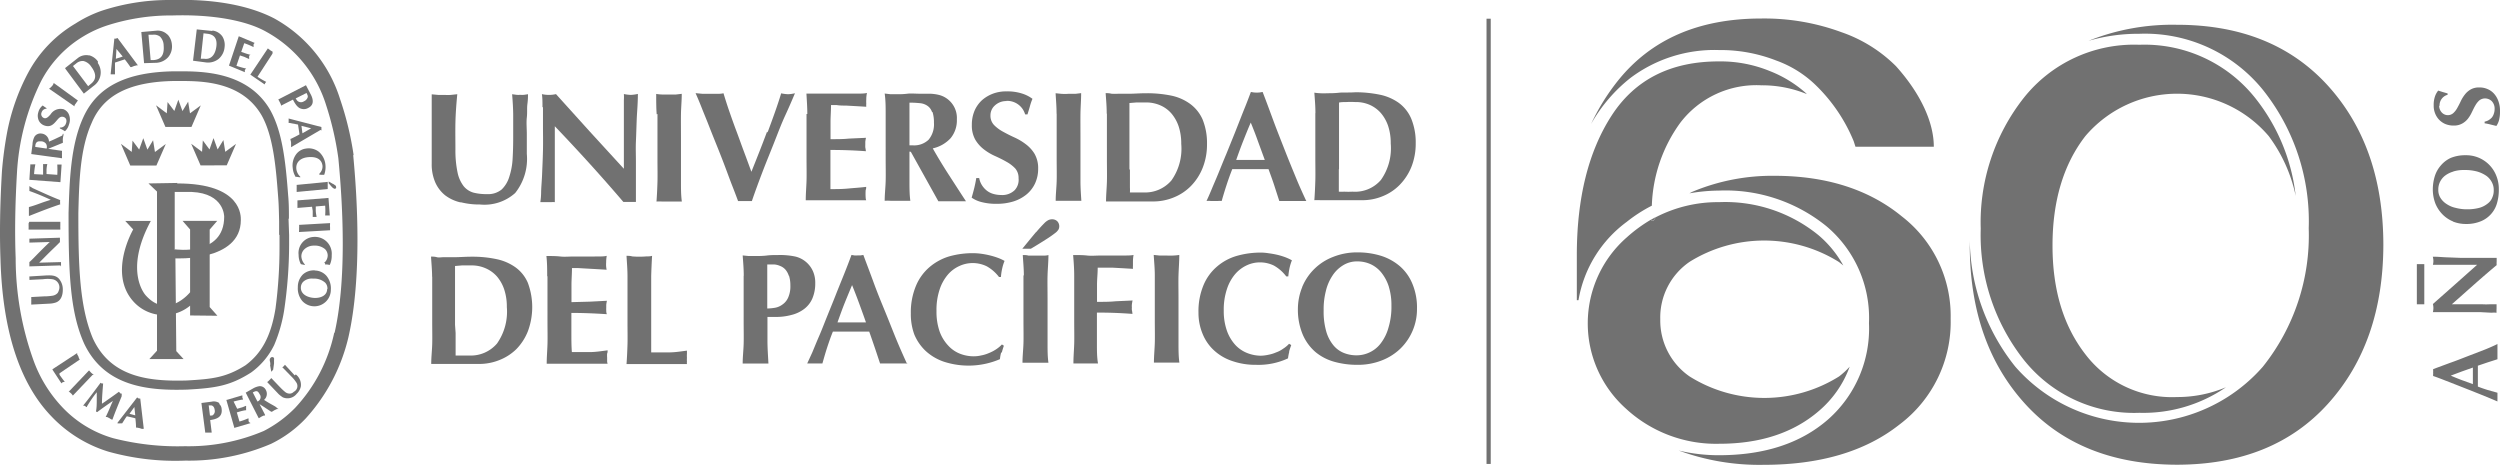 <svg xmlns="http://www.w3.org/2000/svg" width="255.26" height="47.43" viewBox="0 0 255.26 47.43"><defs><style>.cls-1{fill:#717171;}</style></defs><title>logo-up-60-gris</title><g id="Capa_2" data-name="Capa 2"><g id="Capa_1-2" data-name="Capa 1"><g id="Capa_2-2" data-name="Capa 2"><g id="Layer_1" data-name="Layer 1"><path class="cls-1" d="M47,20.66a4.07,4.07,0,0,1-1.55-.72,3.54,3.54,0,0,1-1-1.3,4.62,4.62,0,0,1-.37-1.94V14.61c0-.28,0-.56,0-.84s0-.54,0-.83c0-.87,0-1.57,0-2.11s0-.94,0-1.2l.65.06c.22,0,.44,0,.66,0a4.71,4.71,0,0,0,.65,0l.65-.07c-.1,1.05-.17,2-.19,2.91s0,1.8,0,2.73a11,11,0,0,0,.22,2.36,3.42,3.42,0,0,0,.63,1.4,2,2,0,0,0,1,.65,5.28,5.28,0,0,0,1.37.15,2.17,2.17,0,0,0,1.51-.48A3,3,0,0,0,52,18.05a7.12,7.12,0,0,0,.34-1.84q.06-1,.06-2.16c0-.76,0-1.47,0-2.21s-.05-1.47-.11-2.22l.44.06a1.63,1.63,0,0,0,.38,0,1.89,1.89,0,0,0,.41,0l.39-.06c0,.23,0,.55-.06,1s0,.85-.06,1.38,0,1.09,0,1.71,0,1.29,0,2a5.6,5.6,0,0,1-1.19,4A4.71,4.71,0,0,1,49,20.88a7.62,7.62,0,0,1-1.91-.22"/><path class="cls-1" d="M55.39,10.94c0-.5,0-.94-.06-1.33a3.28,3.28,0,0,0,1.44,0l3.44,3.81,3.49,3.81v-4.5c0-.5,0-1,0-1.4s0-.8,0-1.11a4.32,4.32,0,0,0,0-.62,4.18,4.18,0,0,0,.71.09,4.3,4.3,0,0,0,.72-.1c0,1-.09,1.86-.12,2.65s-.05,1.52-.08,2.22,0,1.38,0,2.05v4.11l-.65,0c-.21,0-.42,0-.63,0q-3.28-3.84-7-7.73c0,.31,0,.62,0,.93v4.44c0,.45,0,.83,0,1.14s0,.56,0,.77,0,.35,0,.47a2.42,2.42,0,0,0-.38,0h-.36c-.25,0-.49,0-.74,0a7,7,0,0,0,.08-.91c0-.53.07-1.16.1-1.92s.07-1.57.09-2.46,0-1.73,0-2.54,0-1.35,0-1.86"/><path class="cls-1" d="M67.05,11.67C67,11,67,10.29,67,9.59a4.69,4.69,0,0,0,.59.06c.21,0,.44,0,.71,0l.72,0,.59-.07c0,.7-.07,1.39-.08,2.08s0,1.48,0,2.37v2.18c0,.89,0,1.67,0,2.37s0,1.36.09,2h-2a3.84,3.84,0,0,0-.59,0c.05-.65.08-1.34.1-2s0-1.48,0-2.37V14c0-.88,0-1.67,0-2.36"/><path class="cls-1" d="M78.37,13.53c.51-1.38,1-2.7,1.39-4a4.18,4.18,0,0,0,.71.09,3.38,3.38,0,0,0,.7-.1c-.27.64-.59,1.39-1,2.28s-.76,1.83-1.16,2.84-.81,2-1.19,3-.75,2-1.05,2.89l-.71,0c-.25,0-.49,0-.7,0-.16-.44-.35-.94-.59-1.55s-.47-1.25-.73-1.94-.53-1.38-.82-2.1-.57-1.41-.83-2.08-.53-1.31-.75-1.87-.44-1.08-.62-1.48l.73.07c.24,0,.48,0,.71,0s.47,0,.7,0,.47,0,.71-.06c.18.59.38,1.23.61,1.89s.47,1.34.72,2,.5,1.38.76,2.07.51,1.38.76,2.06c.55-1.37,1.09-2.73,1.6-4.1"/><path class="cls-1" d="M82.43,11.64c0-.69-.05-1.38-.09-2.08.48,0,1,0,1.42,0s.94,0,1.42,0c.79,0,1.49,0,2.09,0s1,0,1.25-.07a3.23,3.23,0,0,0-.07.69,2.75,2.75,0,0,0,0,.4,1.92,1.92,0,0,0,0,.32l-1-.06-1.07-.06c-.34,0-.65,0-.93-.05h-.6c0,.58-.05,1.17-.05,1.74v1.74c.69,0,1.31,0,1.87-.06l1.75-.08a3.89,3.89,0,0,0-.07.41c0,.1,0,.2,0,.3a2.45,2.45,0,0,0,0,.27,3.69,3.69,0,0,1,.06.39c-1.21-.09-2.42-.13-3.62-.13,0,.34,0,.69,0,1s0,.68,0,1c0,.7,0,1.38,0,2,.6,0,1.2,0,1.81-.06s1.22-.09,1.84-.17c0,.12,0,.22-.05.32a5.48,5.48,0,0,0,0,.81,1,1,0,0,0,.05.24l-1.06,0h-4.8l-.31,0c0-.66.06-1.34.08-2s0-1.48,0-2.37V14c0-.89,0-1.67,0-2.36"/><path class="cls-1" d="M95.17,11.46a1.21,1.21,0,0,0-.44-.63,1.57,1.57,0,0,0-.75-.29,10.51,10.51,0,0,0-1.12-.06c0,1.46,0,2.91,0,4.36l.19,0h.16a2.13,2.13,0,0,0,1.6-.57,2.44,2.44,0,0,0,.55-1.73,3.52,3.52,0,0,0-.15-1.12m-2.35,4.06v.65c0,.9,0,1.68,0,2.37s0,1.37.09,2l-.6,0H90.92a5.53,5.53,0,0,0-.59,0c0-.66.08-1.33.1-2s0-1.48,0-2.37V14c0-.89,0-1.68,0-2.37s0-1.38-.1-2.08l.59.07c.21,0,.45,0,.71,0s.62,0,1-.05.82,0,1.36,0,.75,0,1,0a4.53,4.53,0,0,1,.74.09,2.6,2.6,0,0,1,.54.17,2.3,2.3,0,0,1,.43.25,2.43,2.43,0,0,1,1,2.11,2.86,2.86,0,0,1-.63,1.91,3.5,3.5,0,0,1-1.83,1.05c.51.9,1.06,1.81,1.65,2.72s1.16,1.8,1.74,2.68l-.71,0H96.53c-.24,0-.48,0-.72,0L93,15.5Z"/><path class="cls-1" d="M102.78,10.32a1.69,1.69,0,0,0-1.19.44,1.34,1.34,0,0,0-.46,1,1.38,1.38,0,0,0,.36,1,3.79,3.79,0,0,0,.91.68c.36.2.75.4,1.17.59a5.92,5.92,0,0,1,1.16.69,3.44,3.44,0,0,1,.91,1,2.92,2.92,0,0,1,.36,1.5,3.52,3.52,0,0,1-.3,1.47,3.22,3.22,0,0,1-.86,1.14,4,4,0,0,1-1.34.73,5.68,5.68,0,0,1-1.74.25,5.81,5.81,0,0,1-1.55-.18,3,3,0,0,1-1-.45c.11-.38.2-.71.27-1s.15-.66.2-1h.3a1.94,1.94,0,0,0,.24.66,2.17,2.17,0,0,0,.45.55,1.9,1.9,0,0,0,.66.38,2.83,2.83,0,0,0,.87.14,1.82,1.82,0,0,0,1.41-.5A1.55,1.55,0,0,0,104,18.2a1.47,1.47,0,0,0-.34-1,3.69,3.69,0,0,0-.89-.68c-.35-.2-.73-.39-1.15-.58a5.53,5.53,0,0,1-1.15-.68,3.5,3.5,0,0,1-.89-1,2.91,2.91,0,0,1-.35-1.5,3.63,3.63,0,0,1,.29-1.49,3.18,3.18,0,0,1,.78-1.07,3.66,3.66,0,0,1,1.15-.66,3.85,3.85,0,0,1,1.35-.21,4.86,4.86,0,0,1,1.52.21,3.55,3.55,0,0,1,1.1.55,5.55,5.55,0,0,0-.25.72c-.06.22-.15.52-.26.87h-.24a1.91,1.91,0,0,0-1.93-1.38"/><path class="cls-1" d="M107.88,11.59c0-.69-.06-1.38-.1-2.07l.59.06a5.29,5.29,0,0,0,.71,0c.27,0,.51,0,.72,0l.59-.07c0,.7-.06,1.39-.07,2.08s0,1.48,0,2.36v2.18c0,.89,0,1.68,0,2.37s.05,1.37.09,2l-.59,0h-1.44l-.59,0c0-.66.08-1.33.1-2s0-1.48,0-2.36V14c0-.89,0-1.67,0-2.37"/><path class="cls-1" d="M115.37,17.31v1c0,.32,0,.6,0,.85a4,4,0,0,1,0,.49l.57,0h.83a3.53,3.53,0,0,0,2.84-1.23,5.61,5.61,0,0,0,1-3.73,5.58,5.58,0,0,0-.26-1.77,4,4,0,0,0-.74-1.33,3.17,3.17,0,0,0-1.15-.84,3.62,3.62,0,0,0-1.48-.29l-.93,0-.73.06c0,.08,0,.24,0,.5s0,.54,0,.87v5.41ZM113,11.58c0-.69-.06-1.38-.11-2.07.18,0,.37,0,.59.06a5.77,5.77,0,0,0,.72,0c.35,0,.74,0,1.18,0s1-.05,1.7-.05a12.32,12.32,0,0,1,2.5.24,5,5,0,0,1,1.94.85,3.94,3.94,0,0,1,1.27,1.59,6.39,6.39,0,0,1,.45,2.52,6.4,6.4,0,0,1-.44,2.41A5.6,5.6,0,0,1,121.59,19a5.15,5.15,0,0,1-1.75,1.16,5.53,5.53,0,0,1-2.13.41h-2c-.56,0-1.06,0-1.47,0h-.72l-.59,0c0-.65.07-1.33.09-2s0-1.47,0-2.36V14c0-.89,0-1.67,0-2.37"/><path class="cls-1" d="M127.71,12.51c-.28.64-.53,1.27-.78,1.9s-.48,1.27-.71,1.92h2.92l-.7-1.91c-.22-.63-.47-1.26-.73-1.9m5.67,8c-.26,0-.49,0-.73,0H131.3c-.23,0-.45,0-.68,0l-.52-1.61c-.18-.55-.38-1.09-.58-1.64h-2.88l-.82,0c-.22.55-.41,1.09-.59,1.64s-.34,1.08-.49,1.61a2.42,2.42,0,0,0-.38,0h-.75a2,2,0,0,0-.42,0c.13-.28.3-.65.51-1.16s.43-1,.7-1.66.52-1.29.82-2l.87-2.15.85-2.16c.29-.7.54-1.36.78-2l.3.05a3,3,0,0,0,.6,0l.3-.05c.35.9.71,1.88,1.09,2.91s.79,2.05,1.18,3.05.78,1.94,1.15,2.84.72,1.65,1,2.26"/><path class="cls-1" d="M136.7,17.27v1.81c0,.25,0,.42,0,.49a4.39,4.39,0,0,0,.56,0,7.78,7.78,0,0,0,.84,0A3.48,3.48,0,0,0,141,18.37a5.62,5.62,0,0,0,1-3.72,5.58,5.58,0,0,0-.26-1.77,4,4,0,0,0-.75-1.34,3.29,3.29,0,0,0-1.15-.84,3.5,3.5,0,0,0-1.47-.28,8.08,8.08,0,0,0-.92,0c-.24,0-.48,0-.73.05,0,.08,0,.24,0,.5s0,.54,0,.87l0,1v4.44Zm-2.39-5.73c0-.69-.06-1.39-.11-2.08a4.89,4.89,0,0,0,.59.06,5.78,5.78,0,0,0,.72,0c.34,0,.74,0,1.18-.05s1,0,1.7-.05a12.33,12.33,0,0,1,2.5.25,5.1,5.1,0,0,1,1.94.84,3.88,3.88,0,0,1,1.26,1.6,6.37,6.37,0,0,1,.46,2.52,6.43,6.43,0,0,1-.44,2.41,5.67,5.67,0,0,1-1.19,1.83,5.07,5.07,0,0,1-1.76,1.17,5.38,5.38,0,0,1-2.13.4h-4.24a5.68,5.68,0,0,0-.59,0c.05-.66.08-1.34.1-2s0-1.48,0-2.37V13.92c0-.88,0-1.67,0-2.36"/><path class="cls-1" d="M46.52,34v1.81c0,.26,0,.42,0,.49l.57,0h.83a3.51,3.51,0,0,0,2.83-1.23,5.66,5.66,0,0,0,1-3.72,5.58,5.58,0,0,0-.26-1.77,4,4,0,0,0-.74-1.34,3.29,3.29,0,0,0-1.15-.84,3.49,3.49,0,0,0-1.49-.3l-.94,0-.71.06c0,.08,0,.25,0,.51s0,.54,0,.85l0,1v3.65Zm-2.4-5.73c0-.68-.07-1.37-.11-2.07.18,0,.38,0,.59.06s.48,0,.72,0,.74,0,1.18,0,1-.05,1.7-.05a11.65,11.65,0,0,1,2.5.25,5.1,5.1,0,0,1,1.94.84,3.78,3.78,0,0,1,1.26,1.59,7.09,7.09,0,0,1,0,4.93,5.5,5.5,0,0,1-1.19,1.84A5.18,5.18,0,0,1,51,36.76a5.52,5.52,0,0,1-2.13.4H44.62c-.21,0-.41,0-.59,0,0-.67.08-1.35.1-2s0-1.48,0-2.36V30.61c0-.9,0-1.69,0-2.38"/><path class="cls-1" d="M55.87,28.21c0-.69,0-1.38-.08-2.07.47,0,1,0,1.42.05s.93,0,1.41,0c.79,0,1.49,0,2.1,0s1,0,1.23-.07a4,4,0,0,0-.06.69,2.82,2.82,0,0,0,0,.41,3.06,3.06,0,0,0,.05.32l-1-.06-1.07-.06L59,27.37h-.6c0,.58-.05,1.17-.05,1.74v1.74l1.87-.05,1.75-.09a3.6,3.6,0,0,0-.07.42c0,.1,0,.2,0,.3a2.11,2.11,0,0,0,0,.26c0,.09,0,.22.06.39-1.21-.08-2.42-.13-3.62-.13v1c0,.34,0,.69,0,1,0,.7,0,1.37.05,2,.6,0,1.21,0,1.81,0s1.22-.1,1.84-.18c0,.13,0,.23-.05.33a2.64,2.64,0,0,0,0,.4c0,.13,0,.27,0,.4a1,1,0,0,0,.05.24c-.29,0-.64,0-1.06,0s-1,0-1.73,0H56.13l-.31,0c0-.65.06-1.34.08-2s0-1.47,0-2.36V30.58c0-.89,0-1.67,0-2.37"/><path class="cls-1" d="M64.07,28.2c0-.69-.06-1.38-.1-2.08.18,0,.38,0,.58.06a8.65,8.65,0,0,0,1.44,0c.22,0,.4,0,.59-.06q-.06,1-.09,2.07c0,.69,0,1.49,0,2.38v2.18c0,.6,0,1.19,0,1.76s0,1.06,0,1.47c.6,0,1.21,0,1.82,0s1.21-.1,1.83-.18c0,.12,0,.23,0,.32a2.82,2.82,0,0,0,0,.41,2.55,2.55,0,0,0,0,.39,1,1,0,0,0,0,.25c-.28,0-.64,0-1.06,0h-4.8l-.31,0c.05-.66.08-1.34.1-2s0-1.48,0-2.36V30.56c0-.89,0-1.67,0-2.37"/><path class="cls-1" d="M80.54,28.16a1.81,1.81,0,0,0-.36-.65,1.39,1.39,0,0,0-.54-.36A1.76,1.76,0,0,0,79,27h-.66c0,.77,0,1.53,0,2.26v2.24a5.56,5.56,0,0,0,.81-.08,1.8,1.8,0,0,0,.76-.34,1.66,1.66,0,0,0,.57-.71,2.81,2.81,0,0,0,.22-1.22,3.25,3.25,0,0,0-.14-1m-4.62,0c0-.69-.06-1.38-.11-2.07l.59.06q.36,0,.72,0c.37,0,.75,0,1.15-.05s.79-.05,1.17-.05a7.53,7.53,0,0,1,1.77.16A2.64,2.64,0,0,1,83,27.68a2.87,2.87,0,0,1,.24,1.23,3.9,3.9,0,0,1-.3,1.58,2.68,2.68,0,0,1-.85,1.07,3.55,3.55,0,0,1-1.29.6,6,6,0,0,1-1.63.2h-.81c0,.8,0,1.6,0,2.4s.06,1.58.1,2.36l-.59,0H76.42l-.59,0c0-.67.08-1.34.1-2s0-1.48,0-2.36V30.55c0-.89,0-1.68,0-2.38"/><path class="cls-1" d="M87,29.11q-.42,1-.78,1.89c-.25.63-.48,1.28-.71,1.92h2.91c-.23-.66-.46-1.29-.69-1.92s-.47-1.25-.73-1.89m5.67,8c-.26,0-.5,0-.73,0H90.54c-.24,0-.46,0-.68,0-.18-.52-.35-1.06-.54-1.61s-.37-1.09-.57-1.64c-.34,0-.68,0-1,0H85.87l-.83,0c-.22.54-.41,1.09-.59,1.64s-.33,1.09-.48,1.61c-.14,0-.26,0-.38,0h-.76l-.41,0L82.93,36c.21-.5.43-1.05.7-1.67s.52-1.28.81-2,.58-1.42.87-2.16.58-1.44.86-2.14.54-1.37.77-2l.3.05a1.62,1.62,0,0,0,.31,0l.3,0,.3-.05c.34.91.71,1.88,1.09,2.92s.78,2,1.19,3,.77,1.94,1.14,2.83.72,1.66,1,2.28"/><path class="cls-1" d="M102.22,36a3.76,3.76,0,0,0-.12.67,8.13,8.13,0,0,1-5.73.26,5.24,5.24,0,0,1-1.86-1.1,4.91,4.91,0,0,1-1.16-1.69A6,6,0,0,1,93,32a7,7,0,0,1,.53-2.83,5.09,5.09,0,0,1,1.38-1.9,5.59,5.59,0,0,1,2-1.09,8.85,8.85,0,0,1,2.4-.33,6.4,6.4,0,0,1,.88.06,8.74,8.74,0,0,1,.89.17,7.76,7.76,0,0,1,.82.25,4.49,4.49,0,0,1,.67.31,4.47,4.47,0,0,0-.25.81,5.72,5.72,0,0,0-.12.83H102a4.07,4.07,0,0,0-1.25-1.09,3.28,3.28,0,0,0-1.5-.33,3.21,3.21,0,0,0-1.29.3,3.35,3.35,0,0,0-1.17.87,4.52,4.52,0,0,0-.85,1.53,6.56,6.56,0,0,0-.32,2.2,6.11,6.11,0,0,0,.33,2.12,4.18,4.18,0,0,0,.88,1.42,3.21,3.21,0,0,0,1.2.82,3.84,3.84,0,0,0,1.38.26,3.39,3.39,0,0,0,.78-.09,3.52,3.52,0,0,0,.78-.24,3.89,3.89,0,0,0,.73-.38,3.19,3.19,0,0,0,.6-.5l.2.13c-.08.23-.15.45-.21.69"/><path class="cls-1" d="M104.54,28.12c0-.69-.07-1.38-.11-2.08.18,0,.38,0,.59.06l.72,0c.26,0,.5,0,.71,0s.41,0,.6-.06c0,.7-.07,1.39-.09,2.08s0,1.48,0,2.37v2.18c0,.88,0,1.67,0,2.37s0,1.36.09,2l-.59,0H105c-.22,0-.42,0-.6,0,0-.67.08-1.34.1-2s0-1.48,0-2.37V30.5c0-.9,0-1.69,0-2.38m1.29-4.41c.34-.4.62-.7.82-.9a1.6,1.6,0,0,1,.46-.35.94.94,0,0,1,.34-.07.74.74,0,0,1,.56.22.75.75,0,0,1,.12.8,1.27,1.27,0,0,1-.35.38,10.45,10.45,0,0,1-.87.61c-.39.25-.93.59-1.62,1h-.87c.6-.73,1.06-1.3,1.41-1.71"/><path class="cls-1" d="M109.68,28.12c0-.69-.05-1.38-.11-2.08.48,0,1,0,1.43.05s.93,0,1.42,0c.78,0,1.48,0,2.09,0s1,0,1.23-.06a3.82,3.82,0,0,0-.06.68c0,.14,0,.28,0,.41a2.21,2.21,0,0,0,0,.33l-1-.06-1.08-.06-.93,0-.59,0c0,.59-.07,1.17-.07,1.74v1.75c.7,0,1.32,0,1.88-.06l1.75-.08a3.89,3.89,0,0,0-.07.41,1.5,1.5,0,0,0,0,.3,1.23,1.23,0,0,0,0,.27,3.3,3.3,0,0,1,.06.39c-1.21-.09-2.42-.14-3.63-.13v.83c0,.87,0,1.66,0,2.36s0,1.36.11,2c-.19,0-.38,0-.6,0H110.2c-.22,0-.41,0-.6,0,0-.67.06-1.34.08-2s0-1.48,0-2.36l0-2.18c0-.89,0-1.68,0-2.38"/><path class="cls-1" d="M117.91,28.1c0-.69-.07-1.37-.11-2.07l.59.06q.36,0,.72,0a5.53,5.53,0,0,0,.71,0,4.89,4.89,0,0,0,.59-.06c0,.7-.06,1.39-.08,2.08s0,1.48,0,2.37v2.18c0,.87,0,1.66,0,2.36s0,1.36.09,2l-.59,0H118.4l-.58,0c0-.66.07-1.34.09-2s0-1.48,0-2.36V30.47c0-.89,0-1.68,0-2.37"/><path class="cls-1" d="M131.64,35.91a5.43,5.43,0,0,0-.13.68,7.12,7.12,0,0,1-3.25.66,7.24,7.24,0,0,1-2.48-.4,5.12,5.12,0,0,1-1.85-1.1,4.66,4.66,0,0,1-1.15-1.69,5.52,5.52,0,0,1-.41-2.12,6.92,6.92,0,0,1,.52-2.84,5,5,0,0,1,1.38-1.89,5.38,5.38,0,0,1,2-1.08,8.86,8.86,0,0,1,2.4-.34,5.1,5.1,0,0,1,.87.07,8.72,8.72,0,0,1,.89.16,7.1,7.1,0,0,1,.82.25,5,5,0,0,1,.66.31,4.84,4.84,0,0,0-.25.82,7.72,7.72,0,0,0-.12.82h-.21a4.12,4.12,0,0,0-1.25-1.1,3.25,3.25,0,0,0-1.5-.33,3.16,3.16,0,0,0-1.28.3,3.51,3.51,0,0,0-1.17.88,4.52,4.52,0,0,0-.85,1.53,6.62,6.62,0,0,0-.33,2.21,6.06,6.06,0,0,0,.34,2.11,4.3,4.3,0,0,0,.87,1.43,3.34,3.34,0,0,0,1.22.81,3.91,3.91,0,0,0,1.36.26,4.06,4.06,0,0,0,.78-.1,3.52,3.52,0,0,0,.78-.24,2.76,2.76,0,0,0,.72-.38,2.85,2.85,0,0,0,.6-.5l.22.13c-.08.23-.16.45-.22.68"/><path class="cls-1" d="M141.82,29.32a4.41,4.41,0,0,0-.71-1.4A3.07,3.07,0,0,0,140,27a3.26,3.26,0,0,0-1.41-.31,2.68,2.68,0,0,0-1.46.4,3.38,3.38,0,0,0-1.09,1.07,4.8,4.8,0,0,0-.67,1.58,7.41,7.41,0,0,0-.22,1.94,7.33,7.33,0,0,0,.27,2.18,3.91,3.91,0,0,0,.73,1.4,2.67,2.67,0,0,0,1.07.78,3.45,3.45,0,0,0,1.27.24,3.09,3.09,0,0,0,1.37-.31,3.05,3.05,0,0,0,1.14-.94,4.65,4.65,0,0,0,.77-1.58,7.33,7.33,0,0,0,.3-2.28,6.26,6.26,0,0,0-.26-1.87m-8.85,0a5.55,5.55,0,0,1,3.16-3.07,6.53,6.53,0,0,1,2.51-.46,8,8,0,0,1,2.38.35,5.49,5.49,0,0,1,1.92,1.06A4.76,4.76,0,0,1,144.22,29a6.23,6.23,0,0,1,.46,2.52,5.61,5.61,0,0,1-1.7,4.08,5.68,5.68,0,0,1-1.92,1.21,6.6,6.6,0,0,1-2.45.44,8.62,8.62,0,0,1-2.37-.31,5.16,5.16,0,0,1-1.93-1,4.92,4.92,0,0,1-1.3-1.79,6.54,6.54,0,0,1-.49-2.58,6,6,0,0,1,.44-2.25"/><path class="cls-1" d="M6.1,28.56c-.35-.47-.83-.45-1.34-.44h0l-1.64.1H3v0s0,.12,0,.18a.54.54,0,0,1,0,.18v0h0l1.4-.07a3.29,3.29,0,0,1,.94,0A.84.84,0,0,1,6,29.67a.82.82,0,0,1-.12.25.88.88,0,0,1-.5.27,6.37,6.37,0,0,1-.74.07H4.49l-1.3.07h0v.12a1.22,1.22,0,0,1,0,.26,2.26,2.26,0,0,1,0,.26v.13h0L5.11,31a2.29,2.29,0,0,0,.58-.11c.67-.23.74-1,.72-1.43a1.6,1.6,0,0,0-.31-.89"/><path class="cls-1" d="M6.23,27.21v-.09a.57.57,0,0,0,0-.13v-.23h0L4,26.82l.46-.46c.41-.42.82-.82,1.26-1.24l.4-.4h0v-.45h0L3,24.37h0v0c0,.06,0,.12,0,.18v.22H3l2.08-.06c-.44.41-.86.84-1.27,1.25-.25.26-.51.53-.78.78v0H3l0,.46v0h0l3.16-.1Z"/><path class="cls-1" d="M2.92,22.8c0,.09,0,.17,0,.26a2.28,2.28,0,0,1,0,.26v.12H6.16V23.3a2.45,2.45,0,0,1,0-.27v-.38h0l-3.17,0h0v0Z"/><path class="cls-1" d="M6.14,20.85h0v-.08a.71.71,0,0,1,0-.14.32.32,0,0,1,0-.14c0-.05,0,0,0-.06v0h0c-.95-.37-1.89-.81-2.8-1.22L3,19l0,0v.28a1.62,1.62,0,0,1,0,.22v0H3c.8.28,1.58.62,2.18.9l-.65.21c-.52.18-1,.38-1.58.53h0v.13c0,.1,0,.21,0,.31s0,.22,0,.31v.15h.05c1.23-.49,2.24-.88,3.19-1.19"/><path class="cls-1" d="M6.17,18.6h0v0l.12-1.8v0H6.09l-.15,0H5.85v.05a9.19,9.19,0,0,1,0,1l-1.1-.08,0-.45a3.72,3.72,0,0,1,.08-.57v0H4.63a.35.35,0,0,1-.14,0H4.4v.62l0,.46-.92-.05a7.53,7.53,0,0,1,.13-1v0H3.34a.41.41,0,0,1-.16,0H3.1v0L3,18.36v0H3Z"/><path class="cls-1" d="M4.76,15.17,3.6,15v0c0-.27.07-.55.4-.57h.22a.64.64,0,0,1,.48.25.63.63,0,0,1,.06.5m1.6-1.34-.3.14c-.34.16-.7.34-1.06.48a.84.84,0,0,0-.74-.82.72.72,0,0,0-.74.32,1.93,1.93,0,0,0-.2.71v.06l-.13,1v0h0l3.14.43h0V16a2.46,2.46,0,0,1,0-.26,2.21,2.21,0,0,1,0-.25l0-.09v0h0l-1.41-.2.2-.09.3-.12,1-.41h0v-.12a1.66,1.66,0,0,1,0-.32,1.8,1.8,0,0,1,.06-.32l0-.1v-.06l-.06,0Z"/><path class="cls-1" d="M6.41,11.14a1.19,1.19,0,0,0-1.24.53c-.22.25-.42.46-.66.39a.43.43,0,0,1-.26-.59.53.53,0,0,1,.5-.37h0l0,0,0-.06v0l0,0a4.56,4.56,0,0,1-.39-.27l0,0h0a1.26,1.26,0,0,0-.44.67,1.19,1.19,0,0,0,.05.89,1,1,0,0,0,.61.5c.6.19.92-.18,1.19-.5s.41-.47.72-.39a.45.45,0,0,1,.25.2.56.56,0,0,1,0,.44.59.59,0,0,1-.63.44h0v0l0,.09v0l0,0a3.81,3.81,0,0,1,.52.29h0a1.41,1.41,0,0,0,.41-.68A1.37,1.37,0,0,0,7,11.61a1,1,0,0,0-.58-.48"/><path class="cls-1" d="M5.47,8.46l0,0,0,0,0,.09a2.39,2.39,0,0,1-.13.21L5.1,9,5,9.05l0,0,0,0,2.61,1.81,0,0,0,0,0-.08c0-.07.09-.15.14-.23s.1-.13.15-.22l.06-.06,0,0h0Z"/><path class="cls-1" d="M9.26,8.58,9,8.8,7.45,6.74l.33-.26a1,1,0,0,1,.74-.25,1.31,1.31,0,0,1,.79.57c.56.75.54,1.33-.05,1.78M9.09,5.66a1.38,1.38,0,0,0-1.16.28l-1.27,1,0,0V7l1.9,2.56,0,0,0,0,1-.79a1.68,1.68,0,0,0,.43-2.33L10,6.28a1.6,1.6,0,0,0-.88-.63"/><path class="cls-1" d="M12.53,5.77l-.7.23.06-1ZM12,3.88h0l-.16.06a.53.53,0,0,1-.17,0h0V4L11.3,7.53v.06l0,0,.07,0,.13,0,.14,0h.1V6.39l1-.33c.2.25.39.51.58.79l0,0v0h0l.1,0,.27-.11.28-.07.11,0h0l0,0Z"/><path class="cls-1" d="M15.38,6.13l-.22-2.58.42,0a1,1,0,0,1,.76.19,1.3,1.3,0,0,1,.37.91c.08.93-.24,1.42-1,1.48l-.36,0m1.72-2.62A1.38,1.38,0,0,0,16,3.13l-1.57.14h0v0l.28,3.18v0h0L16,6.41a1.75,1.75,0,0,0,1.17-.57,1.7,1.7,0,0,0,.38-1.3,1.68,1.68,0,0,0-.43-1"/><path class="cls-1" d="M20.78,3.4l.42.05c.68.08,1,.51.89,1.31S21.58,6.1,20.86,6L20.5,6Zm.88-.24L20.09,3h0V3L19.71,6.2v0h0L21,6.37A1.72,1.72,0,0,0,22.34,6a1.77,1.77,0,0,0,.59-1.18,1.66,1.66,0,0,0-.22-1.09,1.45,1.45,0,0,0-1-.61"/><path class="cls-1" d="M25.61,5.6l0,0,0,0h0a4.77,4.77,0,0,1-.54-.15l-.44-.15.31-.89a7.1,7.1,0,0,1,.95.4l0,0V4.67l0-.15L26,4.38l0,0v0l0,0L24.38,3.7h0v0l-1,3v0l0,0L25,7.37h0V7.3a.89.89,0,0,1,0-.14A.46.46,0,0,1,25.14,7l0,0,0,0h0a8.73,8.73,0,0,1-1-.28l.36-1.06.43.14.51.23,0,0V5.89a.4.4,0,0,1,0-.15,1,1,0,0,0,.06-.14"/><path class="cls-1" d="M27.84,5.28l-.22-.13c-.07-.05-.13-.11-.2-.15l-.07-.06,0,0,0,0L25.56,7.62l0,0,0,0,1.46,1,0,0,0,0,0,0,.06-.14.1-.12,0,0,0,0,0,0a9.85,9.85,0,0,1-.89-.52l1.53-2.36,0,0,0,0Z"/><path class="cls-1" d="M31.3,9.49l.1.23a.33.33,0,0,1,0,.26.67.67,0,0,1-.36.36.54.54,0,0,1-.71-.08l-.14-.21Zm-.55,1.61a.88.88,0,0,0,.74-.09c.48-.24.57-.69.27-1.31l-.52-1v0h0l-2.83,1.46h0l0,0,.05.07.12.23a1.89,1.89,0,0,1,.11.25l0,.08v0l0,0,1.22-.62c.27.54.52.83.81.92"/><path class="cls-1" d="M31.77,13.1l-.89.51-.1-.76Zm1.05.22v0l0-.17a1.09,1.09,0,0,1,0-.18v0h0l-3.35-.87h0v0a.24.24,0,0,0,0,.08.59.59,0,0,1,0,.14.68.68,0,0,1,0,.14.11.11,0,0,0,0,.08v0h0l.66.12.3.06.15,1c-.27.16-.56.3-.87.45h-.05v0l0,.11a1.36,1.36,0,0,1,.06.29c0,.1,0,.2,0,.3v.16l0,0,3-1.76Z"/><path class="cls-1" d="M30.25,18.05h0l.41.06h0v0l0-.07v0h0a1.26,1.26,0,0,1-.4-.77c-.08-.67.38-1.14,1.18-1.22s1.41.16,1.49.89a1,1,0,0,1-.32.79h0v.12h0a.4.4,0,0,1,.19,0l.3,0h0v0a2.27,2.27,0,0,0,.13-1,2,2,0,0,0-.67-1.35,1.69,1.69,0,0,0-1.32-.33,1.48,1.48,0,0,0-1,.58,1.92,1.92,0,0,0-.35,1.41,2,2,0,0,0,.31.92Z"/><path class="cls-1" d="M33.46,19.3v0l0-.08c0-.09,0-.18,0-.26v-.39h0l-3.17.31h0v0l0,.08a2.34,2.34,0,0,1,0,.26v.38h0l3.16-.3Z"/><path class="cls-1" d="M31.93,21.53c0,.15,0,.3,0,.46v.16h0l0,0,.15,0h.24v-.05a4.19,4.19,0,0,1-.08-.56l0-.46L33.2,21a6,6,0,0,1,0,1v0h.09a.8.8,0,0,0,.15,0h.23v0l-.13-1.79v0h0l-3.17.25h0v.12c0,.08,0,.17,0,.26v.39h0l1.49-.12Z"/><path class="cls-1" d="M30.53,23.57v.12h0l3.17-.18h0v0l0-.08c0-.09,0-.17,0-.26a1.13,1.13,0,0,1,0-.26v-.13h0l-3.16.18h0V23a1.24,1.24,0,0,1,0,.27v.25"/><path class="cls-1" d="M34,18.77l.22.15a.26.26,0,0,1,.09.09s0,0,0,.07a.16.16,0,0,1,0,.13.17.17,0,0,1-.1.06.09.09,0,0,1-.07,0L34,19.2s-.09-.09-.16-.16l-.28-.32,0-.19.42.24"/><path class="cls-1" d="M33.19,26.86V27h0l.18,0,.3.05h0l0,0a2.21,2.21,0,0,0,.2-1,1.72,1.72,0,0,0-1.83-1.86,1.64,1.64,0,0,0-1.55,1.84,2,2,0,0,0,.23.94v0h0l.4.09h0v0l0-.07v0h0a1.3,1.3,0,0,1-.35-.81,1,1,0,0,1,.29-.71,1.38,1.38,0,0,1,1-.39,1.6,1.6,0,0,1,1.13.36.93.93,0,0,1,.27.65,1,1,0,0,1-.39.77"/><path class="cls-1" d="M33.4,29.52c0,.65-.65.92-1.28.9s-1.43-.33-1.4-1.08a.83.83,0,0,1,.26-.59,1.3,1.3,0,0,1,1-.3,1.67,1.67,0,0,1,1.23.42.86.86,0,0,1,.22.65m-1.27-1.91a1.64,1.64,0,0,0-1.23.41,1.79,1.79,0,0,0-.52,1.3,2,2,0,0,0,.47,1.43,1.68,1.68,0,0,0,2.9-1.17,2,2,0,0,0-.46-1.43,1.62,1.62,0,0,0-1.16-.53"/><path class="cls-1" d="M6.07,38.12l2.08-1.41,0,0,0,0-.05-.06A1.33,1.33,0,0,1,8,36.38l-.12-.2,0-.07,0-.06,0,0L5.36,37.7l0,0,0,.05.88,1.34,0,.06,0,0,0,0,.1-.08A.34.34,0,0,1,6.56,39l0,0,.06,0,0,0c-.17-.22-.35-.46-.54-.73"/><path class="cls-1" d="M9.57,38.29l0,0-.06-.06-.18-.15-.16-.17-.05-.07,0,0-.05,0-2,2.1L7,40l0,0,.06,0,.18.15a1.22,1.22,0,0,1,.15.17l.05.07,0,0,0,0,2-2.1Z"/><path class="cls-1" d="M12.43,40.24l0-.05,0,0,0,0-.11,0L12.14,40l0,0,0,0,0,0c-.47.35-.94.67-1.4,1l-.33.22v0c0-.68.07-1.39.12-2.07v0h0l-.05,0-.11,0-.1-.07,0,0,0,0,0,0c-.63.85-1.23,1.66-1.79,2.34l0,0,.06,0,.05,0a.34.34,0,0,1,.12.06l.12.08,0,0,.05,0,0-.06c.3-.5.63-1,1-1.45l0,.66c0,.46,0,.9-.08,1.3v0h0l.12.07,0,0,0,0c.54-.41,1.09-.79,1.61-1.15l-.16.35c-.18.44-.37.88-.58,1.3l0,0,.06,0,.09,0,.22.11.21.14.08,0,.06,0,0-.07c.25-.69.56-1.44.91-2.29Z"/><path class="cls-1" d="M13.81,42.41l-.59-.16.5-.69Zm.51-1.72v0h0l-.15,0L14,40.58l0,0,0,0L12,43.16l0,.07h.15l.13,0a.21.21,0,0,1,.11,0,.11.11,0,0,1,.08,0l0,0,0,0,.33-.52.15-.21.87.21a8.44,8.44,0,0,1,.07.89v.06h0l.1,0,.25.05.25.08.09,0,.09,0,0-.09Z"/><path class="cls-1" d="M21.44,42.45l-.13-1.06.22,0c.19,0,.36.17.39.47a.5.5,0,0,1-.26.57l-.2,0m.94-1.27a1,1,0,0,0-.78-.15l-1,.13h-.05v.05l.38,2.92v.06h0l.08,0,.22,0h.36v-.05l-.15-1.23c.65-.09,1.27-.3,1.17-1.13a.74.74,0,0,0-.25-.52"/><path class="cls-1" d="M25.43,43.1a.43.43,0,0,1-.05-.12.68.68,0,0,1,0-.14v-.11l-.07,0a6.8,6.8,0,0,1-.86.31l-.27-.93.37-.11a4.48,4.48,0,0,1,.5-.11h.08l0-.07,0,0a.56.56,0,0,1,0-.12.61.61,0,0,1,0-.13v-.12l-.07,0a2,2,0,0,1-.48.18l-.36.11L23.85,41a8.82,8.82,0,0,1,.89-.2h.07l0-.06v0l-.06-.12a.68.68,0,0,1,0-.14v-.1l-.06,0-1.53.45-.05,0,0,0,.8,2.79v.06l.05,0,1.53-.45.06,0,0-.06Z"/><path class="cls-1" d="M26.29,41l-.48-.93h0c.25-.13.43-.21.59,0a1.08,1.08,0,0,1,.11.18.48.48,0,0,1-.08.67.55.55,0,0,1-.15.08m1.83.51-.26-.15c-.3-.16-.6-.34-.89-.53a.81.81,0,0,0,.19-1,.68.68,0,0,0-.66-.4,1.82,1.82,0,0,0-.63.22l0,0-.77.44,0,0,0,0,1.32,2.6,0,0,.05,0,.07-.05.2-.12.2-.09.08,0,.05,0,0-.08-.56-1.09.09.06.25.16.85.56,0,0,0,0,.08,0,.24-.15.26-.12.09,0,.09,0-.09-.05Z"/><path class="cls-1" d="M30.09,38.33l0,0-1-1.09,0-.05,0,.06-.1.12a.69.69,0,0,1-.13.11l-.05,0,.05.05.89.91a3.45,3.45,0,0,1,.54.67A.65.65,0,0,1,30,40a.59.59,0,0,1-.43.19.74.74,0,0,1-.47-.18,5.33,5.33,0,0,1-.49-.46l-.08-.08-.83-.87,0-.05,0,.05-.05.06a3.85,3.85,0,0,1-.33.33l-.06,0-.05,0,.05,0,1.19,1.25a2.88,2.88,0,0,0,.43.33,1.19,1.19,0,0,0,1.42-.37,1.4,1.4,0,0,0,.42-.76,1.33,1.33,0,0,0-.52-1.21"/><path class="cls-1" d="M27.6,37.28c0-.14,0-.28-.05-.42a.67.67,0,0,1,0-.2.27.27,0,0,1,.06-.1.22.22,0,0,1,.3-.07h0s0,0,0,0a.18.18,0,0,1,.07.08.55.55,0,0,1,0,.18c0,.12,0,.24,0,.36l-.09.64-.19.21c-.06-.31-.1-.55-.13-.73"/><path class="cls-1" d="M34.12,34a16.14,16.14,0,0,1-4,7.66A12.5,12.5,0,0,1,26.94,44a19.6,19.6,0,0,1-8.06,1.56,26.59,26.59,0,0,1-7.33-.82A11.52,11.52,0,0,1,6.29,41.5a13.75,13.75,0,0,1-2.9-4.79A30.9,30.9,0,0,1,1.6,26.37c-.1-2.58-.06-5.41.13-8.68A24.06,24.06,0,0,1,4.21,8.26,11.57,11.57,0,0,1,8.52,3.71,11.66,11.66,0,0,1,11,2.58a21.28,21.28,0,0,1,6.13-1l.44,0c4-.13,7.52.48,9.61,1.66a12.92,12.92,0,0,1,6.12,7.5,31.2,31.2,0,0,1,1.25,5.44c.49,5.14.83,12.41-.38,17.77m1.94-18.09a32.14,32.14,0,0,0-1.39-5.75,14.24,14.24,0,0,0-6.74-8.24C25.38.53,21.79-.12,17.54,0h-.27a22,22,0,0,0-6.86,1.09A12.64,12.64,0,0,0,7.71,2.4a12.89,12.89,0,0,0-4.82,5A21.47,21.47,0,0,0,.68,13.77C.46,15,.3,16.23.2,17.47c-.2,3.41-.25,6.35-.15,9,.2,7.23,1.93,12.62,5.16,16a13.48,13.48,0,0,0,5.84,3.64,25.4,25.4,0,0,0,7.88.92,21.23,21.23,0,0,0,8.74-1.71,12.2,12.2,0,0,0,3.54-2.59,18.69,18.69,0,0,0,4.37-8.32c1.39-6.09.9-14.27.48-18.6"/><path class="cls-1" d="M28.54,24s0,1.22,0,1.22a47.25,47.25,0,0,1-.41,6.28c-.45,2.78-1.4,4.57-3.07,5.8-2,1.26-3.4,1.4-6,1.55-3.9.11-7.76-.34-9.58-4.3C8.12,31.3,8,27.22,8,21.8v-.05c.08-3.23.17-6.56,1.36-9.2,1.19-2.85,3.88-4.21,8.43-4.28h.52c2.23,0,6.37,0,8.41,3.52,1.21,2.16,1.46,5.43,1.68,8.31.07.85.08,1.69.1,2.5,0,.47,0,.91,0,1.36m1-1.65c0-.77,0-1.57-.08-2.38-.26-3.47-.59-6.5-1.85-8.73-2.3-3.92-7-3.92-9.29-3.92h-.48c-4.9.07-7.85,1.55-9.28,4.67C7.2,14.81,7.1,18.48,7,21.72c0,6,.12,10.1,1.6,13.38,2.09,4.37,6.49,4.81,10.53,4.68,2.88-.16,4.36-.38,6.5-1.74A7.52,7.52,0,0,0,28,35.22a15.2,15.2,0,0,0,1-3.45A46.33,46.33,0,0,0,29.52,25l0-1s-.06-1.65-.06-1.65"/><path class="cls-1" d="M22.2,32.24l-.79-.89V23.44l.77-.89H18.64l.77.88v6.41s-2.26,2.83-4.52.33c0,0-2.31-2.4.51-7.61H12.79l.81.87s-2.58,4.42,0,7.33a4.19,4.19,0,0,0,5.81.45v1Z"/><path class="cls-1" d="M17.84,25.51V19.6c.58,0,1.17,0,1.75,0,3.34.15,3.3,2.53,3.3,2.53,0,4.06-5,3.33-5,3.33m.22-6.78-2.95.05.87.83,0,16.25-.78.85h3.49L18,35.85l-.09-9.47s6.68.36,6.68-3.91c0-.34.18-3.75-6.5-3.74"/><polygon class="cls-1" points="15.97 16.9 16.93 14.7 15.82 15.52 15.63 14.32 15.05 15.28 14.63 14.11 14.21 15.27 13.53 14.36 13.45 15.51 12.35 14.69 13.3 16.9 15.97 16.9"/><polygon class="cls-1" points="23.15 16.88 24.1 14.69 23 15.5 22.81 14.3 22.22 15.26 21.8 14.1 21.39 15.26 20.71 14.34 20.63 15.5 19.52 14.68 20.48 16.89 23.15 16.88"/><polygon class="cls-1" points="19.55 12.96 20.5 10.76 19.4 11.57 19.21 10.38 18.63 11.34 18.21 10.18 17.8 11.33 17.11 10.42 17.03 11.57 15.93 10.75 16.89 12.96 19.55 12.96"/><path class="cls-1" d="M218.44,4.57A14.38,14.38,0,0,0,206.63,10a20.56,20.56,0,0,0-4.39,13.36,20.57,20.57,0,0,0,4.39,13.37,14.38,14.38,0,0,0,11.81,5.42,14.9,14.9,0,0,0,8.84-2.61,12.81,12.81,0,0,1-5,1,11.12,11.12,0,0,1-9.35-4.36c-2.25-2.9-3.36-6.58-3.36-11.11s1.11-8.28,3.35-11.17a12.29,12.29,0,0,1,18.73,0A15.57,15.57,0,0,1,234.4,20a19.53,19.53,0,0,0-4.14-10A14.44,14.44,0,0,0,218.44,4.57Z"/><path class="cls-1" d="M237.71,8.77q-5.66-6.25-15.47-6.24a23.06,23.06,0,0,0-9,1.64,18.15,18.15,0,0,1,5.18-.72,15.49,15.49,0,0,1,12.62,5.71,21.5,21.5,0,0,1,4.69,14.15,21.48,21.48,0,0,1-4.69,14.14,16.8,16.8,0,0,1-25.26,0,21.12,21.12,0,0,1-4.66-12.94V25q0,10,5.63,16.21t15.49,6.24q9.85,0,15.47-6.24T243.35,25Q243.34,15,237.71,8.77Z"/><path class="cls-1" d="M168.62,22.53h.21a2.7,2.7,0,0,1,.27-.39l-.49.27A.49.49,0,0,1,168.62,22.53Z"/><path class="cls-1" d="M166.5,7.94a14.28,14.28,0,0,1,9-2.83,15.68,15.68,0,0,1,5.86,1.07,11.27,11.27,0,0,1,4.09,2.57,16.87,16.87,0,0,1,3.82,5.67l.18.56h8c0-2.44-1.3-5.37-3.86-8.22A14.64,14.64,0,0,0,188,3.28a22.78,22.78,0,0,0-8.18-1.39q-9.54,0-14.63,6.36a22,22,0,0,0-2.73,4.4A16,16,0,0,1,166.5,7.94Z"/><path class="cls-1" d="M168.62,22.53V22.4a14.94,14.94,0,0,0-2.5,1.82A11.67,11.67,0,0,0,166,41.71a13.57,13.57,0,0,0,9.54,3.6q6.3,0,10.2-3.37a10.78,10.78,0,0,0,3.12-4.5,7.78,7.78,0,0,1-1.09,1,14.37,14.37,0,0,1-15.25,0,6.94,6.94,0,0,1-3-5.84,6.89,6.89,0,0,1,3-5.87,14.41,14.41,0,0,1,15.21,0c.17.12.32.25.48.38a11,11,0,0,0-2.54-3.1,15.08,15.08,0,0,0-10.14-3.37,13.8,13.8,0,0,0-6.45,1.53c-.09.12-.18.25-.26.38Z"/><path class="cls-1" d="M180.74,7.27a13.3,13.3,0,0,0-5.25-1c-4.9,0-8.55,1.85-10.93,5.52S161,20.25,161,26.05v4.6h.17a12.51,12.51,0,0,1,4.93-8A15.11,15.11,0,0,1,168.66,21a15.2,15.2,0,0,1,2.9-8.46,9.77,9.77,0,0,1,8.28-3.83,12,12,0,0,1,4.65.9l-.12-.12A12.3,12.3,0,0,0,180.74,7.27Z"/><path class="cls-1" d="M194.18,22.09c-3.36-2.75-7.71-4.14-13-4.14a21.1,21.1,0,0,0-8.33,1.61,3.84,3.84,0,0,0-.35.18,18.07,18.07,0,0,1,3-.28,16.36,16.36,0,0,1,11,3.65A12.24,12.24,0,0,1,190.83,33a12.37,12.37,0,0,1-4.18,9.83q-4.17,3.64-11.11,3.65A17.52,17.52,0,0,1,171.4,46a23.81,23.81,0,0,0,8.68,1.46c5.75,0,10.38-1.36,13.86-4.11a13.1,13.1,0,0,0,5.23-10.82A12.85,12.85,0,0,0,194.18,22.09Z"/><rect class="cls-1" x="151.78" y="1.91" width="0.43" height="45.46"/><path class="cls-1" d="M249.2,31.87l-.79,0a2,2,0,0,0,.05-.42,1.84,1.84,0,0,0-.05-.41l2.26-2,2.25-2h-3.49c-.22,0-.43,0-.65,0s-.25,0-.37,0a1.84,1.84,0,0,0,.05-.41,2,2,0,0,0-.06-.42c.58,0,1.09.06,1.57.07l1.3.05,1.22,0h2.43c0,.12,0,.25,0,.37a2.32,2.32,0,0,0,0,.37c-1.52,1.26-3,2.61-4.58,4h3.17a6.54,6.54,0,0,0,.67,0h.46l.27,0v.43a3.1,3.1,0,0,0,0,.43,3.57,3.57,0,0,0-.54,0l-1.14-.06-1.45,0-1.51,0c-.43,0-.8,0-1.09,0"/><path class="cls-1" d="M250.23,38.35c.38.17.76.32,1.13.46l1.13.41V37.53l-1.13.4-1.12.42M255,35.09c0,.14,0,.28,0,.42v.78c0,.13,0,.26,0,.39L254,37c-.32.11-.65.22-1,.34v2.13c.32.13.65.24,1,.35l1,.28v.65a1.93,1.93,0,0,0,0,.24l-.68-.29-1-.41-1.18-.47-1.27-.5-1.28-.5c-.41-.16-.8-.31-1.16-.43,0-.06,0-.12,0-.18a.48.48,0,0,0,0-.17.54.54,0,0,0,0-.18.55.55,0,0,0,0-.17l1.73-.64c.61-.21,1.21-.45,1.8-.68l1.69-.65c.53-.21,1-.42,1.34-.59"/><path class="cls-1" d="M250.49,17.52a2.6,2.6,0,0,0-.82.4,1.82,1.82,0,0,0-.53.64,1.75,1.75,0,0,0-.18.81,1.51,1.51,0,0,0,.23.85,2,2,0,0,0,.63.62,2.68,2.68,0,0,0,.94.39,4.4,4.4,0,0,0,1.14.14,4.66,4.66,0,0,0,1.29-.16,2.37,2.37,0,0,0,.83-.44,1.41,1.41,0,0,0,.46-.62,1.67,1.67,0,0,0,.14-.73,1.64,1.64,0,0,0-.18-.79,1.86,1.86,0,0,0-.55-.66,3.26,3.26,0,0,0-.94-.45,4.71,4.71,0,0,0-1.35-.16,3.5,3.5,0,0,0-1.11.15m0,5.11a3.22,3.22,0,0,1-1.08-.71,3.43,3.43,0,0,1-.74-1.11,4.06,4.06,0,0,1-.27-1.46,4.55,4.55,0,0,1,.21-1.37,3,3,0,0,1,.63-1.1,2.9,2.9,0,0,1,1-.75,3.87,3.87,0,0,1,1.5-.27,3.29,3.29,0,0,1,3.14,2.09,3.62,3.62,0,0,1,.26,1.42,4.8,4.8,0,0,1-.18,1.36,2.81,2.81,0,0,1-1.65,1.87,3.84,3.84,0,0,1-1.53.28,3.61,3.61,0,0,1-1.33-.25"/><path class="cls-1" d="M249.05,10.8a1,1,0,0,0,.26.68.84.84,0,0,0,1.19.06,2,2,0,0,0,.4-.52c.12-.22.24-.44.35-.68a3.54,3.54,0,0,1,.41-.67,2,2,0,0,1,.58-.52,1.66,1.66,0,0,1,.89-.22,2,2,0,0,1,.87.17,1.85,1.85,0,0,1,.68.5,2.25,2.25,0,0,1,.43.77,2.82,2.82,0,0,1,.15,1,3.45,3.45,0,0,1-.1.9,1.86,1.86,0,0,1-.27.59l-.61-.15a5.13,5.13,0,0,0-.59-.12v-.17a1.3,1.3,0,0,0,.39-.14,1.64,1.64,0,0,0,.33-.26,1.09,1.09,0,0,0,.21-.38,1.43,1.43,0,0,0,.09-.5,1.09,1.09,0,0,0-.3-.82,1,1,0,0,0-.68-.27.93.93,0,0,0-.59.21,2,2,0,0,0-.4.51c-.12.2-.22.42-.34.66a3.49,3.49,0,0,1-.4.67,1.93,1.93,0,0,1-.59.51,1.72,1.72,0,0,1-.89.21,2.14,2.14,0,0,1-.87-.17,1.94,1.94,0,0,1-.64-.46,2,2,0,0,1-.39-.65,2.1,2.1,0,0,1-.13-.78,2.64,2.64,0,0,1,.12-.88,1.93,1.93,0,0,1,.34-.63l.44.14.52.15v.14a1.11,1.11,0,0,0-.82,1.12"/><rect class="cls-1" x="246.77" y="26.97" width="0.76" height="4.1"/></g></g></g></g></svg>